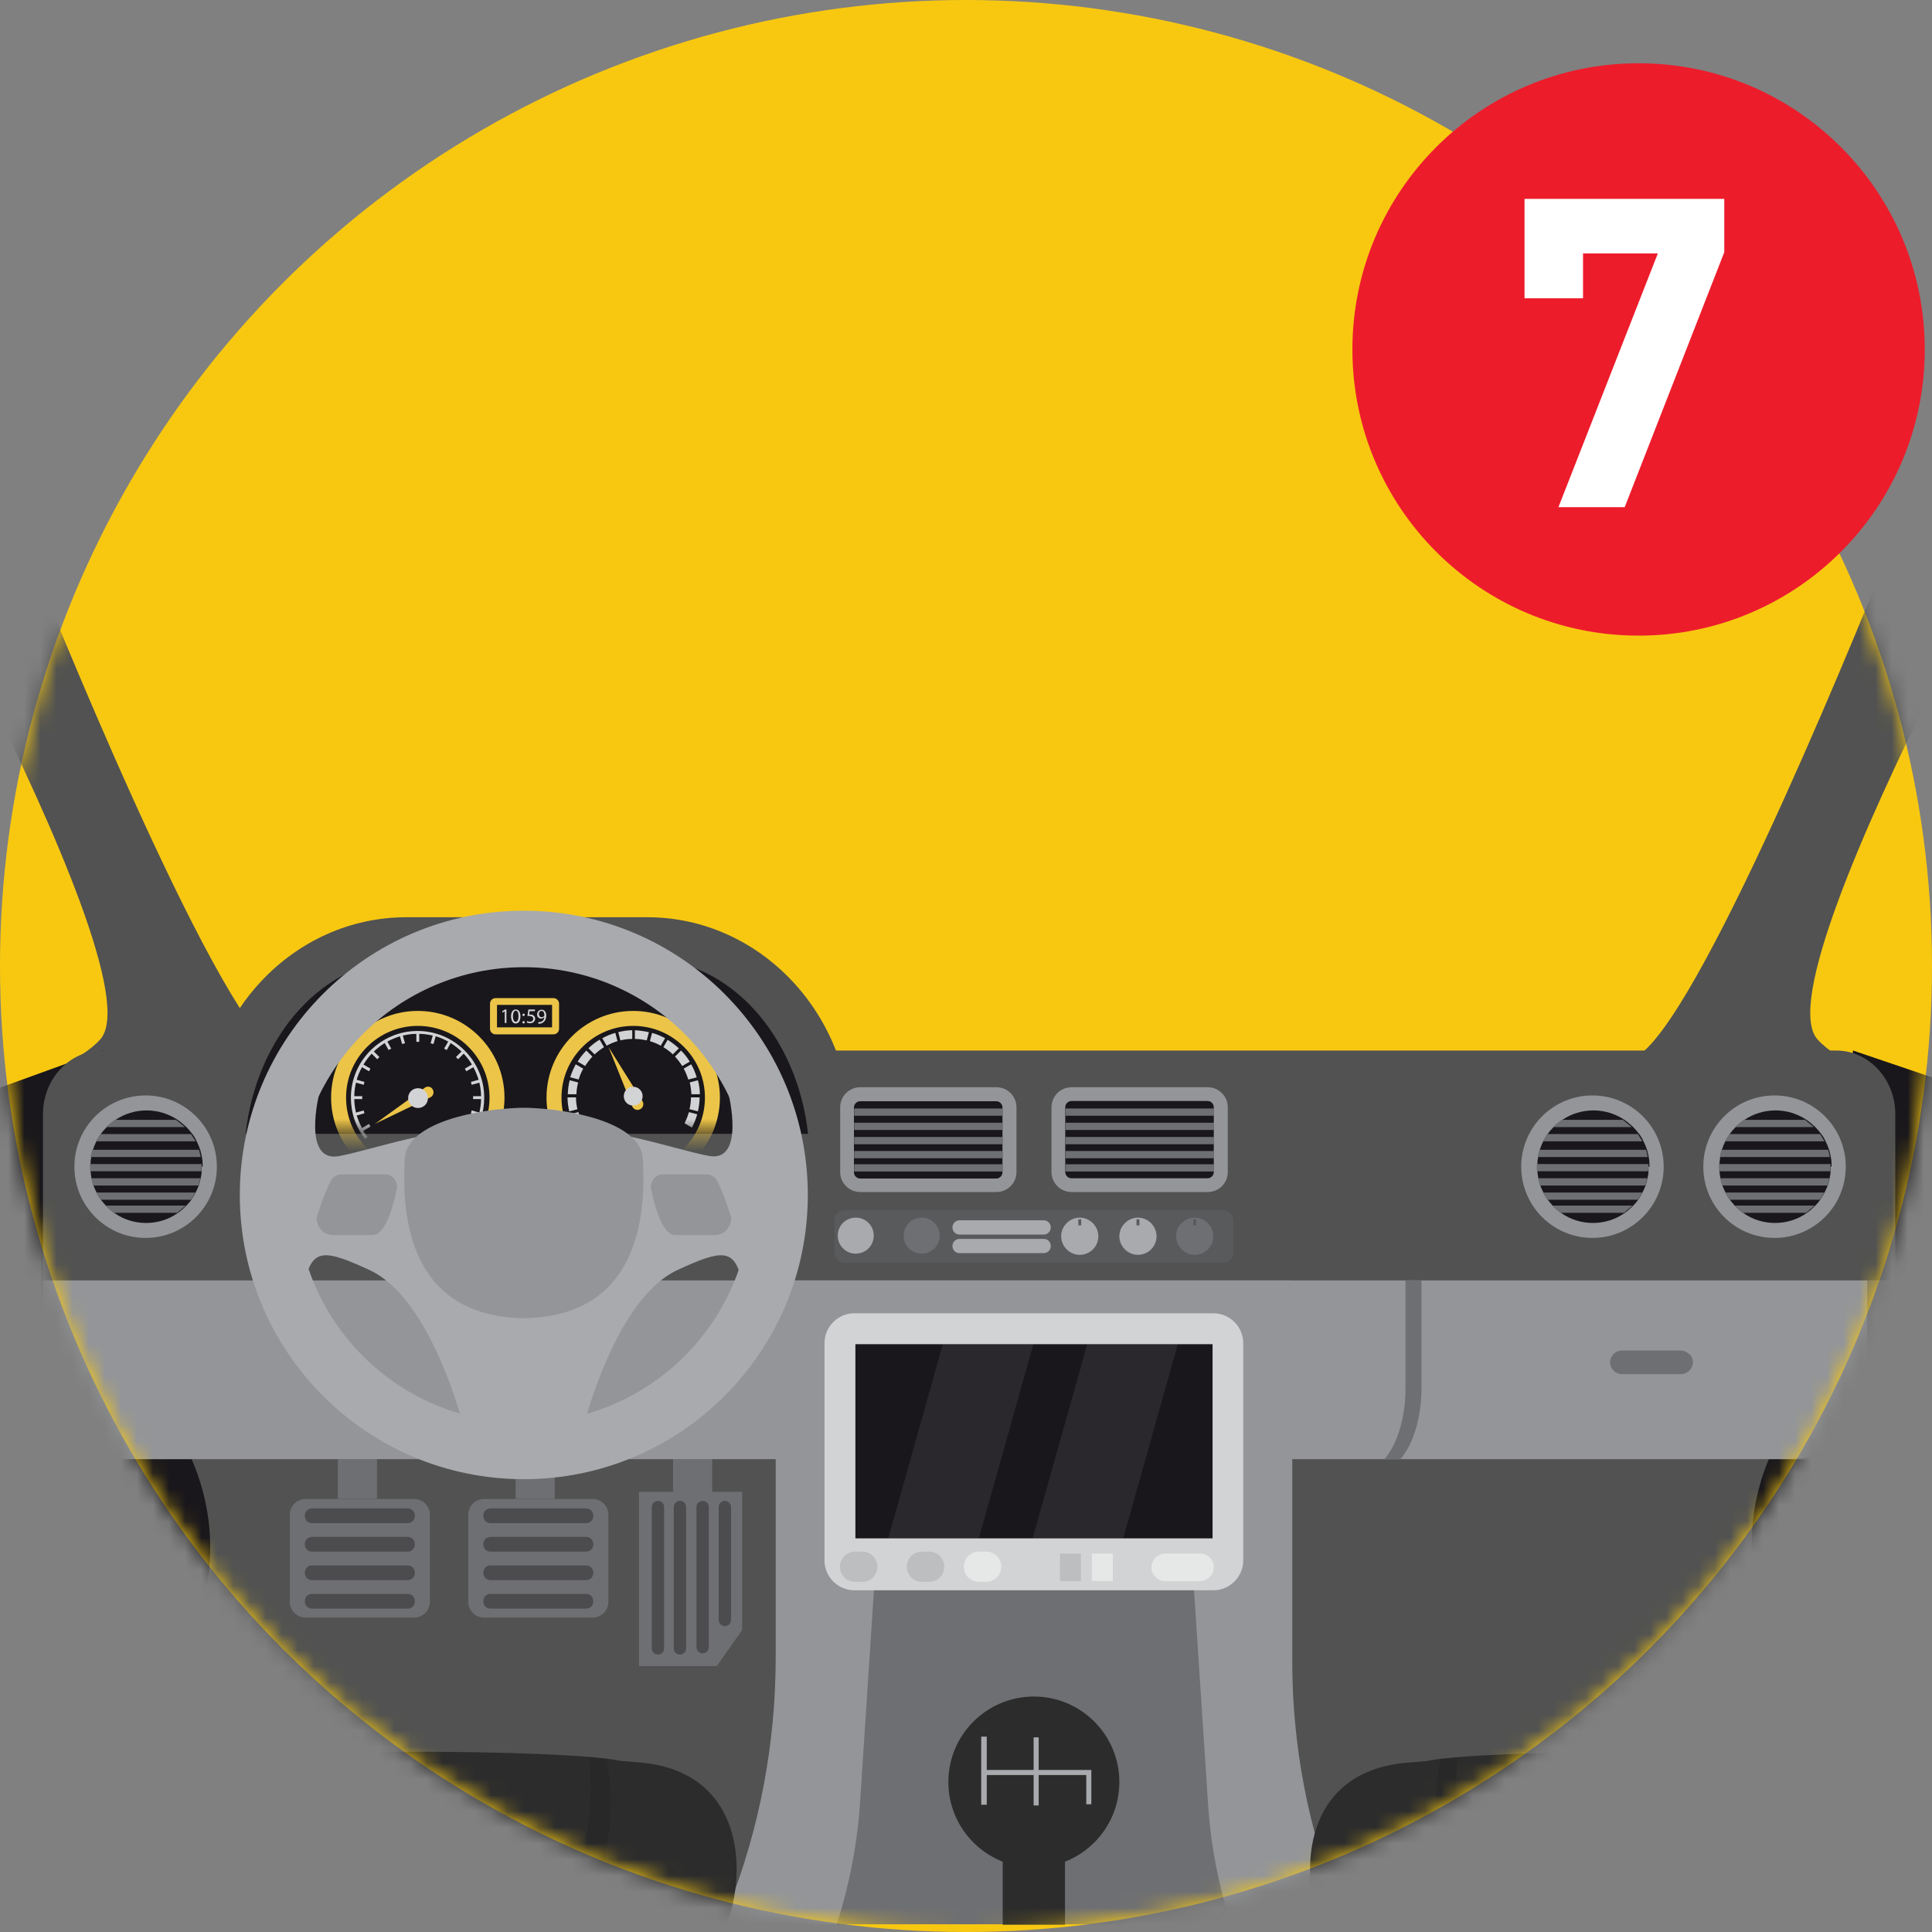 <svg width="120" height="120" viewBox="0 0 120 120" fill="none" xmlns="http://www.w3.org/2000/svg">
<rect x="0" y="0" width="120" height="120" fill="#808080" stroke="none"/>
<g clip-path="url(#clip0_1159_50174)">
<circle cx="60" cy="60" r="60" fill="#F8C811"/>
<mask id="mask0_1159_50174" style="mask-type:alpha" maskUnits="userSpaceOnUse" x="0" y="0" width="120" height="120">
<path d="M120 60C120 93.137 93.137 120 60 120C26.863 120 0 93.137 0 60C0 26.863 26.863 0 60 0C93.137 0 120 26.863 120 60Z" fill="#D9D9D9"/>
</mask>
<g mask="url(#mask0_1159_50174)">
<path d="M120.045 34.5H117.24C114.825 40.5 104.625 65.415 101.205 65.79H17.88C14.445 65.415 4.245 40.485 1.845 34.5H-0.96V42.735C3.285 51.24 8.205 62.37 6.225 64.56C5.025 65.895 2.175 67.095 -0.96 68.085V119.145H120.075V68.085C116.94 67.095 114.09 65.895 112.89 64.56C110.91 62.37 115.83 51.24 120.075 42.735V34.5H120.045Z" fill="#515251"/>
<path d="M44.235 89.235H41.805V93.015H44.235V89.235Z" fill="#6E6F72"/>
<path d="M34.455 89.311H32.025V93.091H34.455V89.311Z" fill="#6E6F72"/>
<path d="M23.415 89.311H20.985V93.091H23.415V89.311Z" fill="#6E6F72"/>
<path d="M9.24 86.535C9.24 86.535 18.945 95.985 7.41 108.57C7.41 108.57 2.43 112.5 2.43 119.595H-1.5V68.1L6.405 65.235L9.255 86.52L9.24 86.535Z" fill="#19171B"/>
<path d="M120.045 66.93L115.095 65.25L112.59 86.37C112.59 86.37 102.96 95.745 114.405 108.225C114.405 108.225 119.34 112.125 119.34 119.16H120.03V66.93H120.045Z" fill="#19171B"/>
<path d="M113.355 90.63C115.755 90.63 117.72 88.68 117.72 86.265V69.195C117.72 67.02 116.07 65.25 114.045 65.25H6.345C4.32 65.25 2.67 67.02 2.67 69.195V85.845C2.67 88.485 4.815 90.63 7.455 90.63H113.385H113.355Z" fill="#515251"/>
<path d="M117.705 79.53V85.485C117.705 88.335 115.395 90.63 112.56 90.63H7.5C4.815 90.63 2.64 88.455 2.64 85.77V79.53H117.705Z" fill="#939598"/>
<path d="M86.97 90.646C87.765 89.731 88.29 88.081 88.29 86.221V79.516H87.3V86.221C87.3 88.081 86.775 89.731 85.98 90.646H86.97Z" fill="#6E6F72"/>
<path d="M111.12 90.63H112.86C115.545 90.63 117.72 88.455 117.72 85.77V79.53H115.98V85.77C115.98 88.455 113.805 90.63 111.12 90.63Z" fill="#6E6F72"/>
<path d="M52.875 70.336C52.875 62.956 47.19 56.971 40.2 56.971H25.245C18.24 56.971 12.57 62.956 12.57 70.336V71.476H52.89V70.336H52.875Z" fill="#515251"/>
<path d="M15.255 70.425C15.93 64.305 20.145 59.58 25.245 59.58H40.2C45.285 59.58 49.515 64.305 50.19 70.425H15.255Z" fill="#19171B"/>
<path d="M34.38 61.995H30.78C30.59 61.995 30.435 62.15 30.435 62.34V63.9C30.435 64.091 30.59 64.245 30.78 64.245H34.38C34.571 64.245 34.725 64.091 34.725 63.9V62.34C34.725 62.15 34.571 61.995 34.38 61.995Z" fill="#ECC448"/>
<path d="M34.29 63.81V62.415H30.87V63.81H34.29Z" fill="#19171B"/>
<mask id="mask1_1159_50174" style="mask-type:luminance" maskUnits="userSpaceOnUse" x="15" y="59" width="36" height="12">
<path d="M15.255 70.425C15.93 64.305 20.145 59.58 25.245 59.58H40.2C45.285 59.58 49.515 64.305 50.19 70.425H15.255Z" fill="white"/>
</mask>
<g mask="url(#mask1_1159_50174)">
<path d="M25.95 73.56C28.92 73.56 31.335 71.145 31.335 68.175C31.335 65.205 28.92 62.79 25.95 62.79C22.98 62.79 20.565 65.205 20.565 68.175C20.565 71.145 22.98 73.56 25.95 73.56ZM25.95 63.72C28.41 63.72 30.405 65.715 30.405 68.175C30.405 70.635 28.41 72.63 25.95 72.63C23.49 72.63 21.495 70.635 21.495 68.175C21.495 65.715 23.49 63.72 25.95 63.72Z" fill="#ECC448"/>
<path d="M22.575 70.23L23.01 69.975L22.92 69.81L22.485 70.065C22.35 69.81 22.245 69.555 22.155 69.285L22.635 69.15L22.59 68.97L22.11 69.105C22.05 68.835 22.005 68.55 22.005 68.265H22.5V68.085H22.005C22.005 67.8 22.05 67.515 22.11 67.245L22.59 67.38L22.635 67.2L22.155 67.065C22.23 66.795 22.35 66.525 22.485 66.285L22.92 66.54L23.01 66.375L22.575 66.12C22.725 65.88 22.89 65.655 23.085 65.445L23.43 65.79L23.565 65.655L23.22 65.31C23.43 65.115 23.655 64.935 23.895 64.785L24.135 65.22L24.3 65.13L24.06 64.695C24.3 64.56 24.57 64.455 24.84 64.365L24.975 64.845L25.155 64.8L25.02 64.32C25.29 64.26 25.575 64.215 25.86 64.215V64.71H26.04V64.215C26.325 64.215 26.61 64.26 26.88 64.32L26.745 64.8L26.925 64.845L27.06 64.365C27.33 64.44 27.6 64.56 27.84 64.695L27.585 65.13L27.75 65.22L27.99 64.785C28.23 64.935 28.455 65.115 28.665 65.31L28.32 65.655L28.455 65.79L28.8 65.445C28.995 65.655 29.175 65.88 29.31 66.12L28.875 66.375L28.965 66.54L29.4 66.285C29.535 66.525 29.64 66.795 29.73 67.065L29.25 67.2L29.295 67.38L29.775 67.245C29.835 67.515 29.88 67.8 29.88 68.085H29.385V68.265H29.88C29.88 68.55 29.835 68.835 29.775 69.105L29.295 68.97L29.25 69.15L29.73 69.285C29.655 69.555 29.535 69.825 29.4 70.065L28.965 69.81L28.875 69.975L29.31 70.23C29.235 70.365 29.145 70.5 29.04 70.62L29.19 70.74C29.775 70.005 30.075 69.12 30.075 68.175C30.075 65.895 28.215 64.035 25.935 64.035C23.655 64.035 21.795 65.895 21.795 68.175C21.795 69.12 22.095 70.005 22.68 70.74L22.83 70.62C22.725 70.5 22.635 70.365 22.56 70.23H22.575Z" fill="#D2D3D4"/>
<path d="M26.88 67.665C26.775 67.485 26.55 67.44 26.385 67.56L26.145 67.74C26.145 67.74 26.025 67.71 25.965 67.71C25.71 67.71 25.485 67.92 25.485 68.19V68.22L23.28 69.81L25.77 68.61C25.77 68.61 25.89 68.655 25.965 68.655C26.19 68.655 26.37 68.505 26.415 68.31L26.73 68.16C26.91 68.07 26.985 67.845 26.88 67.68V67.665Z" fill="#ECC448"/>
<path d="M26.58 68.205C26.58 67.86 26.31 67.59 25.965 67.59C25.62 67.59 25.35 67.86 25.35 68.205C25.35 68.55 25.62 68.82 25.965 68.82C26.31 68.82 26.58 68.55 26.58 68.205Z" fill="#D2D3D4"/>
<path d="M39.33 73.56C42.3 73.56 44.715 71.145 44.715 68.175C44.715 65.205 42.3 62.79 39.33 62.79C36.36 62.79 33.945 65.205 33.945 68.175C33.945 71.145 36.36 73.56 39.33 73.56ZM39.33 63.72C41.79 63.72 43.785 65.715 43.785 68.175C43.785 70.635 41.79 72.63 39.33 72.63C36.87 72.63 34.875 70.635 34.875 68.175C34.875 65.715 36.87 63.72 39.33 63.72Z" fill="#ECC448"/>
<path d="M39.825 68.265C39.825 68.265 39.855 68.16 39.855 68.1C39.855 67.845 39.66 67.635 39.405 67.605L37.8 65.04L38.94 67.875C38.94 67.875 38.88 68.025 38.88 68.1C38.88 68.31 39.015 68.505 39.21 68.565L39.27 68.715C39.345 68.91 39.57 69 39.765 68.895C39.945 68.805 40.02 68.565 39.9 68.385L39.825 68.265Z" fill="#ECC448"/>
<path d="M39.45 64.53C39.705 64.53 39.945 64.575 40.17 64.62L40.305 64.11C40.02 64.05 39.735 64.005 39.435 63.99V64.53H39.45Z" fill="#D2D3D4"/>
<path d="M35.88 65.94L36.345 66.21C36.48 66 36.63 65.805 36.795 65.625L36.42 65.25C36.21 65.46 36.03 65.685 35.88 65.94Z" fill="#D2D3D4"/>
<path d="M36.555 65.115L36.93 65.49C37.11 65.325 37.305 65.175 37.515 65.04L37.245 64.575C36.99 64.725 36.765 64.905 36.555 65.1V65.115Z" fill="#D2D3D4"/>
<path d="M39.27 64.53V63.99C38.97 63.99 38.685 64.035 38.4 64.11L38.535 64.62C38.775 64.56 39.015 64.53 39.255 64.53H39.27Z" fill="#D2D3D4"/>
<path d="M38.22 64.155C37.935 64.23 37.665 64.35 37.41 64.485L37.68 64.95C37.89 64.83 38.115 64.74 38.355 64.665L38.22 64.155Z" fill="#D2D3D4"/>
<path d="M35.895 67.231L35.385 67.096C35.31 67.381 35.28 67.666 35.265 67.966H35.805C35.805 67.711 35.85 67.471 35.91 67.231H35.895Z" fill="#D2D3D4"/>
<path d="M35.415 69.21C35.49 69.495 35.61 69.765 35.745 70.035L36.21 69.765C36.09 69.54 36 69.315 35.925 69.075L35.415 69.21Z" fill="#D2D3D4"/>
<path d="M35.43 66.915L35.94 67.05C36.015 66.811 36.105 66.585 36.225 66.376L35.76 66.106C35.625 66.361 35.505 66.63 35.415 66.915H35.43Z" fill="#D2D3D4"/>
<path d="M35.79 68.16H35.25C35.25 68.46 35.295 68.745 35.355 69.03L35.865 68.895C35.805 68.655 35.775 68.4 35.775 68.16H35.79Z" fill="#D2D3D4"/>
<path d="M42.93 67.966H43.47C43.47 67.666 43.425 67.381 43.35 67.096L42.84 67.231C42.9 67.471 42.93 67.711 42.945 67.966H42.93Z" fill="#D2D3D4"/>
<path d="M42.765 67.05L43.275 66.915C43.185 66.63 43.08 66.361 42.93 66.106L42.465 66.376C42.585 66.585 42.675 66.811 42.75 67.05H42.765Z" fill="#D2D3D4"/>
<path d="M41.925 65.625C42.09 65.805 42.24 66 42.375 66.21L42.84 65.94C42.69 65.685 42.51 65.46 42.3 65.25L41.925 65.625Z" fill="#D2D3D4"/>
<path d="M41.475 64.575L41.205 65.04C41.415 65.175 41.61 65.31 41.79 65.49L42.165 65.115C41.955 64.92 41.715 64.74 41.475 64.59V64.575Z" fill="#D2D3D4"/>
<path d="M42.84 68.895L43.35 69.03C43.41 68.745 43.455 68.445 43.455 68.16H42.915C42.915 68.415 42.885 68.655 42.825 68.895H42.84Z" fill="#D2D3D4"/>
<path d="M40.5 64.155L40.365 64.665C40.605 64.74 40.83 64.83 41.04 64.95L41.31 64.485C41.055 64.35 40.785 64.23 40.5 64.155Z" fill="#D2D3D4"/>
<path d="M42.51 69.765L42.975 70.035C43.11 69.78 43.23 69.495 43.305 69.21L42.795 69.075C42.72 69.315 42.63 69.54 42.525 69.765H42.51Z" fill="#D2D3D4"/>
<path d="M39.915 68.085C39.915 67.77 39.66 67.5 39.33 67.5C39 67.5 38.745 67.755 38.745 68.085C38.745 68.415 39 68.67 39.33 68.67C39.66 68.67 39.915 68.415 39.915 68.085Z" fill="#D2D3D4"/>
<path d="M31.35 62.82L31.2 62.895V62.805L31.365 62.7H31.455V63.54H31.35V62.805V62.82Z" fill="#D2D3D4"/>
<path d="M32.325 63.12C32.325 63.405 32.22 63.57 32.025 63.57C31.86 63.57 31.755 63.42 31.74 63.135C31.74 62.85 31.86 62.7 32.04 62.7C32.22 62.7 32.325 62.865 32.325 63.135V63.12ZM31.86 63.12C31.86 63.345 31.935 63.465 32.025 63.465C32.145 63.465 32.205 63.33 32.205 63.12C32.205 62.91 32.145 62.775 32.04 62.775C31.935 62.775 31.86 62.895 31.86 63.12Z" fill="#D2D3D4"/>
<path d="M32.445 63.03C32.445 63.03 32.475 62.955 32.52 62.955C32.565 62.955 32.595 62.985 32.595 63.03C32.595 63.075 32.565 63.105 32.52 63.105C32.475 63.105 32.445 63.075 32.445 63.03ZM32.445 63.495C32.445 63.495 32.475 63.42 32.52 63.42C32.565 63.42 32.595 63.45 32.595 63.495C32.595 63.54 32.565 63.57 32.52 63.57C32.475 63.57 32.445 63.54 32.445 63.495Z" fill="#D2D3D4"/>
<path d="M33.21 62.805H32.895L32.865 63.015C32.865 63.015 32.91 63.015 32.94 63.015C33 63.015 33.075 63.015 33.12 63.06C33.18 63.105 33.24 63.165 33.24 63.27C33.24 63.435 33.105 63.555 32.925 63.555C32.835 63.555 32.76 63.525 32.715 63.51L32.745 63.42C32.745 63.42 32.85 63.465 32.925 63.465C33.03 63.465 33.12 63.39 33.12 63.285C33.12 63.18 33.045 63.105 32.88 63.105C32.835 63.105 32.79 63.105 32.76 63.105L32.82 62.7H33.225V62.79L33.21 62.805Z" fill="#D2D3D4"/>
<path d="M33.435 63.48C33.435 63.48 33.495 63.48 33.525 63.48C33.585 63.48 33.66 63.45 33.705 63.405C33.765 63.36 33.795 63.285 33.81 63.18C33.81 63.18 33.69 63.27 33.615 63.27C33.465 63.27 33.36 63.15 33.36 63.015C33.36 62.85 33.48 62.715 33.645 62.715C33.81 62.715 33.93 62.85 33.93 63.075C33.93 63.255 33.87 63.39 33.78 63.465C33.72 63.525 33.63 63.57 33.54 63.585C33.495 63.585 33.465 63.585 33.435 63.585V63.495V63.48ZM33.48 63C33.48 63.105 33.54 63.18 33.645 63.18C33.72 63.18 33.78 63.135 33.81 63.09C33.81 63.09 33.81 63.06 33.81 63.045C33.81 62.895 33.75 62.79 33.63 62.79C33.54 62.79 33.465 62.88 33.465 63H33.48Z" fill="#D2D3D4"/>
</g>
<path d="M61.89 67.53H53.43C52.742 67.53 52.185 68.088 52.185 68.775V72.795C52.185 73.483 52.742 74.04 53.43 74.04H61.89C62.578 74.04 63.135 73.483 63.135 72.795V68.775C63.135 68.088 62.578 67.53 61.89 67.53Z" fill="#939598"/>
<path d="M62.265 72.81V68.79C62.265 68.575 62.09 68.4 61.875 68.4H53.43C53.215 68.4 53.04 68.575 53.04 68.79V72.81C53.04 73.026 53.215 73.2 53.43 73.2H61.875C62.09 73.2 62.265 73.026 62.265 72.81Z" fill="#19171B"/>
<path d="M62.28 68.851H53.055V69.301H62.28V68.851Z" fill="#6E6F72"/>
<path d="M62.28 69.735H53.055V70.185H62.28V69.735Z" fill="#6E6F72"/>
<path d="M62.28 70.62H53.055V71.07H62.28V70.62Z" fill="#6E6F72"/>
<path d="M62.28 71.49H53.055V71.94H62.28V71.49Z" fill="#6E6F72"/>
<path d="M62.28 72.315H53.055V72.765H62.28V72.315Z" fill="#6E6F72"/>
<path d="M75.015 67.53H66.555C65.867 67.53 65.31 68.088 65.31 68.775V72.795C65.31 73.483 65.867 74.04 66.555 74.04H75.015C75.703 74.04 76.26 73.483 76.26 72.795V68.775C76.26 68.088 75.703 67.53 75.015 67.53Z" fill="#939598"/>
<path d="M75.39 72.795V68.775C75.39 68.559 75.216 68.385 75 68.385H66.555C66.34 68.385 66.165 68.559 66.165 68.775V72.795C66.165 73.01 66.34 73.185 66.555 73.185H75C75.216 73.185 75.39 73.01 75.39 72.795Z" fill="#19171B"/>
<path d="M75.405 68.851H66.18V69.301H75.405V68.851Z" fill="#6E6F72"/>
<path d="M75.405 69.735H66.18V70.185H75.405V69.735Z" fill="#6E6F72"/>
<path d="M75.405 70.62H66.18V71.07H75.405V70.62Z" fill="#6E6F72"/>
<path d="M75.405 71.49H66.18V71.94H75.405V71.49Z" fill="#6E6F72"/>
<path d="M75.405 72.315H66.18V72.765H75.405V72.315Z" fill="#6E6F72"/>
<path d="M83.625 119.52H44.82L45.225 118.515C47.175 113.595 48.18 108.3 48.18 102.945V79.53H80.265V103.2C80.265 108.39 81.24 113.52 83.13 118.275L83.625 119.52Z" fill="#939598"/>
<path d="M76.455 119.52H51.975C52.77 117.015 53.25 114.495 53.415 112.035L54.36 97.575H74.085L75.045 112.2C75.21 114.615 75.675 117.075 76.455 119.52Z" fill="#6E6F72"/>
<path opacity="0.08" d="M68.73 86.52L65.34 98.581H59.715L63.105 86.52H68.73Z" fill="#19171B"/>
<path opacity="0.08" d="M68.73 86.52L65.34 98.581H59.715L63.105 86.52H68.73Z" fill="#19171B"/>
<path d="M32.535 56.565C22.785 56.565 14.895 64.47 14.895 74.22C14.895 83.97 22.8 91.875 32.535 91.875C42.27 91.875 50.175 83.97 50.175 74.22C50.175 64.47 42.27 56.565 32.535 56.565ZM32.535 88.365C24.72 88.365 18.405 82.035 18.405 74.22C18.405 66.405 24.735 60.075 32.535 60.075C40.335 60.075 46.665 66.405 46.665 74.22C46.665 82.035 40.335 88.365 32.535 88.365Z" fill="#A8AAAD"/>
<path d="M45.24 67.905C45.24 67.905 46.335 72.255 43.995 71.79C41.7 71.34 38.115 69.96 32.715 69.765C32.715 69.765 32.595 69.765 32.535 69.765C32.475 69.765 32.415 69.765 32.355 69.765C26.97 69.975 23.37 71.355 21.075 71.805C18.735 72.255 19.83 67.92 19.83 67.92C14.415 71.055 18.945 79.59 18.945 79.59C19.395 77.475 20.235 77.64 22.92 78.87C27.405 80.925 29.355 90.825 29.355 90.825H35.67C35.67 90.825 37.635 80.925 42.105 78.87C44.79 77.64 45.63 77.475 46.08 79.59C46.08 79.59 50.61 71.055 45.195 67.92L45.24 67.905Z" fill="#A8AAAD"/>
<path d="M39.93 71.986C39.81 69.691 35.355 68.881 32.715 68.806C32.715 68.806 32.595 68.806 32.535 68.806C32.475 68.806 32.415 68.806 32.355 68.806C29.715 68.881 25.26 69.691 25.14 71.986C25.005 74.701 24.96 81.646 32.355 81.871C32.415 81.871 32.475 81.871 32.535 81.871H32.715C40.11 81.646 40.065 74.686 39.93 71.971V71.986Z" fill="#939598"/>
<path d="M40.425 73.74C40.425 73.74 40.92 76.71 41.94 76.71H44.43C44.97 76.71 45.42 76.23 45.42 75.645C45.42 75.645 44.985 74.175 44.535 73.335C44.4 73.095 44.16 72.945 43.905 72.945H41.16C40.755 72.945 40.425 73.29 40.425 73.725V73.74Z" fill="#939598"/>
<path d="M24.66 73.74C24.66 73.74 24.165 76.71 23.145 76.71H20.655C20.115 76.71 19.665 76.23 19.665 75.645C19.665 75.645 20.1 74.175 20.55 73.335C20.685 73.095 20.925 72.945 21.18 72.945H23.925C24.33 72.945 24.66 73.29 24.66 73.725V73.74Z" fill="#939598"/>
<path d="M66.15 111.375H62.28V119.55H66.15V111.375Z" fill="#2C2C2C"/>
<path d="M64.215 115.995C67.147 115.995 69.525 113.618 69.525 110.685C69.525 107.752 67.147 105.375 64.215 105.375C61.282 105.375 58.905 107.752 58.905 110.685C58.905 113.618 61.282 115.995 64.215 115.995Z" fill="#2C2C2C"/>
<path d="M61.29 107.865H60.945V112.095H61.29V107.865Z" fill="#A8AAAD"/>
<path d="M67.785 112.066H67.47V110.251H61.17V109.936H67.785V112.066Z" fill="#A8AAAD"/>
<path d="M64.515 107.91H64.2V112.14H64.515V107.91Z" fill="#A8AAAD"/>
<path d="M75.96 75.165H52.47C52.114 75.165 51.825 75.454 51.825 75.81V77.79C51.825 78.146 52.114 78.435 52.47 78.435H75.96C76.316 78.435 76.605 78.146 76.605 77.79V75.81C76.605 75.454 76.316 75.165 75.96 75.165Z" fill="#595A5C"/>
<path d="M53.16 75.63H53.145C52.532 75.63 52.035 76.127 52.035 76.74V76.755C52.035 77.368 52.532 77.865 53.145 77.865H53.16C53.773 77.865 54.27 77.368 54.27 76.755V76.74C54.27 76.127 53.773 75.63 53.16 75.63Z" fill="#A8AAAD"/>
<path d="M57.255 75.63H57.24C56.627 75.63 56.13 76.127 56.13 76.74V76.755C56.13 77.368 56.627 77.865 57.24 77.865H57.255C57.868 77.865 58.365 77.368 58.365 76.755V76.74C58.365 76.127 57.868 75.63 57.255 75.63Z" fill="#6E6F72"/>
<path d="M71.835 76.785C71.835 77.43 71.31 77.94 70.68 77.94C70.05 77.94 69.525 77.415 69.525 76.785C69.525 76.155 70.05 75.63 70.68 75.63C71.31 75.63 71.835 76.155 71.835 76.785Z" fill="#A8AAAD"/>
<path d="M75.36 76.785C75.36 77.43 74.835 77.94 74.205 77.94C73.575 77.94 73.05 77.415 73.05 76.785C73.05 76.155 73.575 75.63 74.205 75.63C74.835 75.63 75.36 76.155 75.36 76.785Z" fill="#6E6F72"/>
<path d="M68.22 76.785C68.22 77.43 67.695 77.94 67.065 77.94C66.435 77.94 65.91 77.415 65.91 76.785C65.91 76.155 66.435 75.63 67.065 75.63C67.695 75.63 68.22 76.155 68.22 76.785Z" fill="#A8AAAD"/>
<path d="M67.155 75.735H66.975V76.11H67.155V75.735Z" fill="#595A5C"/>
<path d="M70.77 75.735H70.59V76.11H70.77V75.735Z" fill="#595A5C"/>
<path d="M74.295 75.735H74.115V76.11H74.295V75.735Z" fill="#595A5C"/>
<path d="M64.83 75.795H59.595C59.355 75.795 59.16 75.99 59.16 76.23V76.245C59.16 76.485 59.355 76.68 59.595 76.68H64.83C65.07 76.68 65.265 76.485 65.265 76.245V76.23C65.265 75.99 65.07 75.795 64.83 75.795Z" fill="#A8AAAD"/>
<path d="M64.83 76.95H59.595C59.355 76.95 59.16 77.145 59.16 77.385V77.4C59.16 77.64 59.355 77.835 59.595 77.835H64.83C65.07 77.835 65.265 77.64 65.265 77.4V77.385C65.265 77.145 65.07 76.95 64.83 76.95Z" fill="#A8AAAD"/>
<path d="M75.36 81.57H53.07C52.043 81.57 51.21 82.403 51.21 83.43V96.915C51.21 97.943 52.043 98.775 53.07 98.775H75.36C76.387 98.775 77.22 97.943 77.22 96.915V83.43C77.22 82.403 76.387 81.57 75.36 81.57Z" fill="#D2D3D4"/>
<path d="M75.315 95.55V83.49H53.13V95.55H75.315Z" fill="#19171B"/>
<path d="M61.26 96.375H60.795C60.281 96.375 59.865 96.791 59.865 97.305V97.32C59.865 97.834 60.281 98.25 60.795 98.25H61.26C61.773 98.25 62.19 97.834 62.19 97.32V97.305C62.19 96.791 61.773 96.375 61.26 96.375Z" fill="#E6E7E7"/>
<path d="M57.72 96.375H57.255C56.742 96.375 56.325 96.791 56.325 97.305V97.32C56.325 97.834 56.742 98.25 57.255 98.25H57.72C58.234 98.25 58.65 97.834 58.65 97.32V97.305C58.65 96.791 58.234 96.375 57.72 96.375Z" fill="#BDBEC0"/>
<path d="M53.565 96.375H53.1C52.586 96.375 52.17 96.791 52.17 97.305V97.32C52.17 97.834 52.586 98.25 53.1 98.25H53.565C54.079 98.25 54.495 97.834 54.495 97.32V97.305C54.495 96.791 54.079 96.375 53.565 96.375Z" fill="#BDBEC0"/>
<path d="M67.14 96.495H65.835V98.205H67.14V96.495Z" fill="#BDBEC0"/>
<path d="M69.12 96.495H67.815V98.205H69.12V96.495Z" fill="#E6E7E7"/>
<path d="M74.535 96.495H72.375C71.903 96.495 71.52 96.878 71.52 97.35C71.52 97.822 71.903 98.205 72.375 98.205H74.535C75.007 98.205 75.39 97.822 75.39 97.35C75.39 96.878 75.007 96.495 74.535 96.495Z" fill="#E6E7E7"/>
<path opacity="0.08" d="M64.185 83.49L60.795 95.55H55.17L58.56 83.49H64.185Z" fill="#F7F8F8"/>
<path opacity="0.08" d="M73.155 83.49L69.765 95.55H64.14L67.53 83.49H73.155Z" fill="#F7F8F8"/>
<path d="M104.925 84.121C104.925 84.121 104.925 84.106 104.91 84.091C104.91 84.091 104.895 84.091 104.88 84.076C104.745 83.956 104.565 83.881 104.385 83.881H100.74C100.545 83.881 100.365 83.956 100.245 84.076C100.245 84.076 100.23 84.076 100.215 84.091C100.215 84.091 100.215 84.106 100.2 84.121C100.08 84.256 100.005 84.436 100.005 84.616C100.005 85.021 100.335 85.351 100.755 85.351H104.4C104.805 85.351 105.135 85.021 105.15 84.616C105.15 84.421 105.075 84.241 104.955 84.106L104.925 84.121Z" fill="#6E6F72"/>
<path d="M13.47 72.465C13.47 74.91 11.49 76.89 9.045 76.89C6.6 76.89 4.62 74.91 4.62 72.465C4.62 70.02 6.6 68.04 9.045 68.04C11.49 68.04 13.47 70.02 13.47 72.465Z" fill="#939598"/>
<path d="M12.525 72.465C12.525 72.555 12.525 72.66 12.525 72.75C12.525 72.9 12.495 73.035 12.465 73.185C12.435 73.335 12.39 73.485 12.345 73.635C12.285 73.785 12.225 73.935 12.15 74.07C12.075 74.22 11.97 74.37 11.88 74.52C11.79 74.655 11.685 74.775 11.565 74.895C11.4 75.06 11.235 75.21 11.04 75.345C10.485 75.735 9.81 75.96 9.075 75.96C8.34 75.96 7.665 75.735 7.11 75.345C6.915 75.21 6.75 75.06 6.585 74.895C6.48 74.775 6.375 74.655 6.27 74.52C6.165 74.385 6.075 74.235 6 74.07C5.925 73.935 5.865 73.785 5.805 73.635C5.76 73.485 5.715 73.335 5.685 73.185C5.655 73.05 5.64 72.9 5.625 72.75C5.625 72.66 5.625 72.555 5.625 72.465C5.625 72.405 5.625 72.36 5.625 72.3C5.625 72.15 5.64 72.015 5.67 71.865C5.7 71.715 5.73 71.565 5.775 71.415C5.835 71.22 5.91 71.04 6 70.875C6.075 70.725 6.165 70.575 6.27 70.425C6.375 70.275 6.51 70.125 6.645 69.99C6.81 69.825 6.99 69.675 7.2 69.54C7.74 69.18 8.4 68.97 9.105 68.97C9.81 68.97 10.455 69.18 11.01 69.54C11.205 69.675 11.385 69.825 11.565 69.99C11.7 70.125 11.82 70.275 11.94 70.425C12.045 70.56 12.135 70.71 12.21 70.875C12.3 71.055 12.375 71.235 12.435 71.415C12.48 71.565 12.51 71.715 12.54 71.865C12.57 72 12.585 72.15 12.585 72.3C12.585 72.36 12.585 72.405 12.585 72.465H12.525Z" fill="#19171B"/>
<path d="M12.465 71.865H5.625C5.655 71.715 5.685 71.565 5.73 71.415H12.36C12.405 71.565 12.435 71.715 12.465 71.865Z" fill="#6E6F72"/>
<path d="M12.51 72.75H5.595L5.58 72.3H12.525L12.51 72.75Z" fill="#6E6F72"/>
<path d="M12.45 73.185C12.42 73.335 12.375 73.485 12.33 73.635H5.79C5.745 73.485 5.7 73.335 5.67 73.185H12.465H12.45Z" fill="#6E6F72"/>
<path d="M10.95 69.555H7.14C6.945 69.69 6.765 69.84 6.585 70.005H11.49L10.935 69.555H10.95Z" fill="#6E6F72"/>
<path d="M12.15 70.889H5.955L6.225 70.439H11.865L12.15 70.889Z" fill="#6E6F72"/>
<path d="M12.135 74.069C12.06 74.219 11.955 74.369 11.865 74.519H6.255C6.15 74.384 6.06 74.234 5.985 74.069H12.15H12.135Z" fill="#6E6F72"/>
<path d="M11.55 74.88H6.555C6.72 75.045 6.885 75.195 7.08 75.33H11.01L11.535 74.88H11.55Z" fill="#6E6F72"/>
<path d="M103.335 72.465C103.335 74.91 101.355 76.89 98.91 76.89C96.465 76.89 94.485 74.91 94.485 72.465C94.485 70.02 96.465 68.04 98.91 68.04C101.355 68.04 103.335 70.02 103.335 72.465Z" fill="#939598"/>
<path d="M102.39 72.465C102.39 72.555 102.39 72.66 102.39 72.75C102.39 72.9 102.36 73.035 102.33 73.185C102.3 73.335 102.255 73.485 102.21 73.635C102.15 73.785 102.09 73.935 102.015 74.07C101.94 74.22 101.835 74.37 101.745 74.52C101.655 74.655 101.55 74.775 101.43 74.895C101.265 75.06 101.1 75.21 100.905 75.345C100.35 75.735 99.675 75.96 98.94 75.96C98.205 75.96 97.53 75.735 96.975 75.345C96.78 75.21 96.6 75.06 96.45 74.895C96.345 74.775 96.24 74.655 96.135 74.52C96.03 74.385 95.94 74.235 95.865 74.07C95.79 73.935 95.73 73.785 95.67 73.635C95.625 73.485 95.58 73.335 95.55 73.185C95.52 73.05 95.505 72.9 95.49 72.75C95.49 72.66 95.49 72.555 95.49 72.465C95.49 72.405 95.49 72.36 95.49 72.3C95.49 72.15 95.505 72.015 95.535 71.865C95.565 71.715 95.595 71.565 95.64 71.415C95.7 71.22 95.775 71.04 95.865 70.875C95.94 70.725 96.03 70.575 96.135 70.425C96.24 70.275 96.375 70.125 96.51 69.99C96.675 69.825 96.855 69.675 97.065 69.54C97.605 69.18 98.265 68.97 98.97 68.97C99.675 68.97 100.32 69.18 100.875 69.54C101.07 69.675 101.25 69.825 101.43 69.99C101.565 70.125 101.685 70.275 101.805 70.425C101.91 70.56 102 70.71 102.075 70.875C102.165 71.055 102.24 71.235 102.3 71.415C102.345 71.565 102.375 71.715 102.405 71.865C102.435 72 102.45 72.15 102.45 72.3C102.45 72.36 102.45 72.405 102.45 72.465H102.39Z" fill="#19171B"/>
<path d="M102.345 71.865H95.505C95.535 71.715 95.565 71.565 95.61 71.415H102.24C102.285 71.565 102.315 71.715 102.345 71.865Z" fill="#6E6F72"/>
<path d="M102.375 72.75H95.46L95.445 72.3H102.39L102.375 72.75Z" fill="#6E6F72"/>
<path d="M102.315 73.185C102.285 73.335 102.24 73.485 102.195 73.635H95.655C95.61 73.485 95.565 73.335 95.535 73.185H102.33H102.315Z" fill="#6E6F72"/>
<path d="M100.815 69.555H97.005C96.81 69.69 96.63 69.84 96.45 70.005H101.355L100.8 69.555H100.815Z" fill="#6E6F72"/>
<path d="M102.015 70.889H95.82L96.09 70.439H101.73L102.015 70.889Z" fill="#6E6F72"/>
<path d="M102 74.069C101.925 74.219 101.82 74.369 101.73 74.519H96.12C96.015 74.384 95.925 74.234 95.85 74.069H102.015H102Z" fill="#6E6F72"/>
<path d="M101.415 74.88H96.42C96.585 75.045 96.75 75.195 96.945 75.33H100.875L101.4 74.88H101.415Z" fill="#6E6F72"/>
<path d="M114.645 72.465C114.645 74.91 112.665 76.89 110.22 76.89C107.775 76.89 105.795 74.91 105.795 72.465C105.795 70.02 107.775 68.04 110.22 68.04C112.665 68.04 114.645 70.02 114.645 72.465Z" fill="#939598"/>
<path d="M113.7 72.465C113.7 72.555 113.7 72.66 113.7 72.75C113.7 72.9 113.67 73.035 113.64 73.185C113.61 73.335 113.565 73.485 113.52 73.635C113.46 73.785 113.4 73.935 113.325 74.07C113.25 74.22 113.145 74.37 113.055 74.52C112.965 74.655 112.86 74.775 112.74 74.895C112.575 75.06 112.41 75.21 112.215 75.345C111.66 75.735 110.985 75.96 110.25 75.96C109.515 75.96 108.84 75.735 108.285 75.345C108.09 75.21 107.925 75.06 107.76 74.895C107.655 74.775 107.55 74.655 107.445 74.52C107.34 74.385 107.25 74.235 107.175 74.07C107.1 73.935 107.04 73.785 106.98 73.635C106.935 73.485 106.89 73.335 106.86 73.185C106.83 73.05 106.815 72.9 106.8 72.75C106.8 72.66 106.8 72.555 106.8 72.465C106.8 72.405 106.8 72.36 106.8 72.3C106.8 72.15 106.83 72.015 106.845 71.865C106.875 71.715 106.905 71.565 106.95 71.415C107.01 71.22 107.085 71.04 107.175 70.875C107.25 70.725 107.34 70.575 107.445 70.425C107.55 70.275 107.685 70.125 107.82 69.99C107.985 69.825 108.165 69.675 108.375 69.54C108.915 69.18 109.575 68.97 110.28 68.97C110.985 68.97 111.63 69.18 112.185 69.54C112.38 69.675 112.56 69.825 112.74 69.99C112.875 70.125 112.995 70.275 113.115 70.425C113.22 70.56 113.31 70.71 113.385 70.875C113.475 71.055 113.55 71.235 113.61 71.415C113.655 71.565 113.685 71.715 113.715 71.865C113.745 72 113.76 72.15 113.76 72.3C113.76 72.36 113.76 72.405 113.76 72.465H113.7Z" fill="#19171B"/>
<path d="M113.655 71.865H106.815C106.845 71.715 106.875 71.565 106.92 71.415H113.55C113.595 71.565 113.625 71.715 113.655 71.865Z" fill="#6E6F72"/>
<path d="M113.685 72.75H106.77L106.755 72.3H113.7L113.685 72.75Z" fill="#6E6F72"/>
<path d="M113.625 73.185C113.595 73.335 113.55 73.485 113.505 73.635H106.965C106.92 73.485 106.875 73.335 106.845 73.185H113.64H113.625Z" fill="#6E6F72"/>
<path d="M112.125 69.555H108.315C108.12 69.69 107.94 69.84 107.76 70.005H112.665L112.11 69.555H112.125Z" fill="#6E6F72"/>
<path d="M113.325 70.889H107.13L107.415 70.439H113.055L113.325 70.889Z" fill="#6E6F72"/>
<path d="M113.31 74.069C113.235 74.219 113.13 74.369 113.04 74.519H107.43C107.325 74.384 107.235 74.234 107.16 74.069H113.325H113.31Z" fill="#6E6F72"/>
<path d="M112.725 74.88H107.73C107.895 75.045 108.06 75.195 108.255 75.33H112.185L112.71 74.88H112.725Z" fill="#6E6F72"/>
<path d="M45.075 119.596H0.09C1.14 117.091 3.57 110.116 9.855 109.486C9.855 109.486 10.38 109.441 11.265 109.366C11.82 109.261 12.54 109.156 13.365 109.081C13.905 109.036 14.49 108.991 15.105 108.961C17.85 108.811 21.15 108.781 23.55 108.826C26.64 108.766 32.985 108.826 36.585 109.126C36.975 109.156 37.335 109.201 37.665 109.231C37.98 109.276 38.25 109.306 38.49 109.366C39.375 109.441 39.9 109.486 39.9 109.486C46.17 110.116 46.44 116.206 45.105 119.596H45.075Z" fill="#2C2C2C"/>
<path opacity="0.15" d="M15.09 108.961C11.325 111.601 9.615 117.241 8.79 119.596H7.23C8.04 117.286 9.705 111.781 13.35 109.096C13.89 109.051 14.475 109.006 15.09 108.976V108.961Z" fill="#19171B"/>
<path opacity="0.15" d="M37.635 109.246C38.505 112.831 37.29 117.016 36.45 119.596H34.89C35.625 117.361 37.155 112.996 36.555 109.126L37.635 109.231V109.246Z" fill="#19171B"/>
<path d="M120.045 110.265C119.22 109.875 118.29 109.605 117.27 109.5C117.27 109.5 116.745 109.455 115.86 109.38C115.305 109.275 114.585 109.17 113.76 109.095C113.22 109.05 112.635 109.005 112.02 108.975C109.275 108.825 105.975 108.795 103.575 108.84C100.485 108.78 94.14 108.84 90.54 109.14C90.15 109.17 89.79 109.215 89.46 109.245C89.145 109.29 88.875 109.32 88.635 109.38C87.75 109.455 87.225 109.5 87.225 109.5C80.955 110.13 80.685 116.22 82.02 119.61H120.015V110.265H120.045Z" fill="#2C2C2C"/>
<path opacity="0.15" d="M112.035 108.96C115.8 111.6 117.51 117.24 118.335 119.595H119.895C119.085 117.285 117.42 111.78 113.775 109.095C113.235 109.05 112.65 109.005 112.035 108.975V108.96Z" fill="#19171B"/>
<path opacity="0.15" d="M90.555 109.141C89.955 113.011 91.47 117.361 92.22 119.611H90.675C89.835 117.016 88.62 112.846 89.49 109.261L90.57 109.156L90.555 109.141Z" fill="#19171B"/>
<path d="M44.52 103.485L46.095 101.25V92.655H39.69V103.485H44.52Z" fill="#6E6F72"/>
<path opacity="0.4" d="M40.875 93.226H40.86C40.653 93.226 40.485 93.394 40.485 93.601V102.391C40.485 102.598 40.653 102.766 40.86 102.766H40.875C41.082 102.766 41.25 102.598 41.25 102.391V93.601C41.25 93.394 41.082 93.226 40.875 93.226Z" fill="#19171B"/>
<path opacity="0.4" d="M42.24 93.226H42.225C42.018 93.226 41.85 93.394 41.85 93.601V102.391C41.85 102.598 42.018 102.766 42.225 102.766H42.24C42.447 102.766 42.615 102.598 42.615 102.391V93.601C42.615 93.394 42.447 93.226 42.24 93.226Z" fill="#19171B"/>
<path opacity="0.4" d="M43.65 93.226H43.635C43.428 93.226 43.26 93.394 43.26 93.601V102.316C43.26 102.523 43.428 102.691 43.635 102.691H43.65C43.857 102.691 44.025 102.523 44.025 102.316V93.601C44.025 93.394 43.857 93.226 43.65 93.226Z" fill="#19171B"/>
<path opacity="0.4" d="M45.03 93.226H45.015C44.808 93.226 44.64 93.394 44.64 93.601V100.621C44.64 100.828 44.808 100.996 45.015 100.996H45.03C45.237 100.996 45.405 100.828 45.405 100.621V93.601C45.405 93.394 45.237 93.226 45.03 93.226Z" fill="#19171B"/>
<path d="M36.81 93.106H30.06C29.521 93.106 29.085 93.542 29.085 94.081V99.496C29.085 100.034 29.521 100.47 30.06 100.47H36.81C37.349 100.47 37.785 100.034 37.785 99.496V94.081C37.785 93.542 37.349 93.106 36.81 93.106Z" fill="#6E6F72"/>
<path d="M25.725 93.106H18.975C18.436 93.106 18 93.542 18 94.081V99.496C18 100.034 18.436 100.47 18.975 100.47H25.725C26.264 100.47 26.7 100.034 26.7 99.496V94.081C26.7 93.542 26.264 93.106 25.725 93.106Z" fill="#6E6F72"/>
<path opacity="0.4" d="M36.36 94.605H30.51C30.51 94.605 30.465 94.605 30.435 94.605C29.88 94.56 29.88 93.735 30.435 93.69C30.465 93.69 30.48 93.69 30.51 93.69H36.36C36.36 93.69 36.405 93.69 36.435 93.69C36.99 93.735 36.99 94.56 36.435 94.605C36.405 94.605 36.39 94.605 36.36 94.605Z" fill="#19171B"/>
<path opacity="0.4" d="M36.36 96.375H30.51C30.51 96.375 30.465 96.375 30.435 96.375C29.88 96.33 29.88 95.505 30.435 95.46C30.465 95.46 30.48 95.46 30.51 95.46H36.36C36.36 95.46 36.405 95.46 36.435 95.46C36.99 95.505 36.99 96.33 36.435 96.375C36.405 96.375 36.39 96.375 36.36 96.375Z" fill="#19171B"/>
<path opacity="0.4" d="M36.36 98.145H30.51C30.51 98.145 30.465 98.145 30.435 98.145C29.88 98.1 29.88 97.275 30.435 97.231C30.465 97.231 30.48 97.231 30.51 97.231H36.36C36.36 97.231 36.405 97.231 36.435 97.231C36.99 97.275 36.99 98.1 36.435 98.145C36.405 98.145 36.39 98.145 36.36 98.145Z" fill="#19171B"/>
<path opacity="0.4" d="M36.36 99.915H30.51C30.51 99.915 30.465 99.915 30.435 99.915C29.88 99.87 29.88 99.045 30.435 99C30.465 99 30.48 99 30.51 99H36.36C36.36 99 36.405 99 36.435 99C36.99 99.045 36.99 99.87 36.435 99.915C36.405 99.915 36.39 99.915 36.36 99.915Z" fill="#19171B"/>
<path opacity="0.4" d="M25.275 94.605H19.425C19.425 94.605 19.38 94.605 19.35 94.605C18.795 94.56 18.795 93.735 19.35 93.69C19.38 93.69 19.395 93.69 19.425 93.69H25.275C25.275 93.69 25.32 93.69 25.35 93.69C25.905 93.735 25.905 94.56 25.35 94.605C25.32 94.605 25.305 94.605 25.275 94.605Z" fill="#19171B"/>
<path opacity="0.4" d="M25.275 96.375H19.425C19.425 96.375 19.38 96.375 19.35 96.375C18.795 96.33 18.795 95.505 19.35 95.46C19.38 95.46 19.395 95.46 19.425 95.46H25.275C25.275 95.46 25.32 95.46 25.35 95.46C25.905 95.505 25.905 96.33 25.35 96.375C25.32 96.375 25.305 96.375 25.275 96.375Z" fill="#19171B"/>
<path opacity="0.4" d="M25.275 98.145H19.425C19.425 98.145 19.38 98.145 19.35 98.145C18.795 98.1 18.795 97.275 19.35 97.231C19.38 97.231 19.395 97.231 19.425 97.231H25.275C25.275 97.231 25.32 97.231 25.35 97.231C25.905 97.275 25.905 98.1 25.35 98.145C25.32 98.145 25.305 98.145 25.275 98.145Z" fill="#19171B"/>
<path opacity="0.4" d="M25.275 99.915H19.425C19.425 99.915 19.38 99.915 19.35 99.915C18.795 99.87 18.795 99.045 19.35 99C19.38 99 19.395 99 19.425 99H25.275C25.275 99 25.32 99 25.35 99C25.905 99.045 25.905 99.87 25.35 99.915C25.32 99.915 25.305 99.915 25.275 99.915Z" fill="#19171B"/>
</g>
<path d="M101.775 39.48C111.592 39.48 119.55 31.521 119.55 21.705C119.55 11.888 111.592 3.93 101.775 3.93C91.958 3.93 84 11.888 84 21.705C84 31.521 91.958 39.48 101.775 39.48Z" fill="#ED1C2B"/>
<path d="M100.914 31.5H96.797L102.972 15.741H98.325V18.526H94.692V12.351H107.098V15.666L100.914 31.5Z" fill="white"/>
</g>
<defs>
<clipPath id="clip0_1159_50174">
<rect width="120" height="120" fill="white"/>
</clipPath>
</defs>
</svg>
